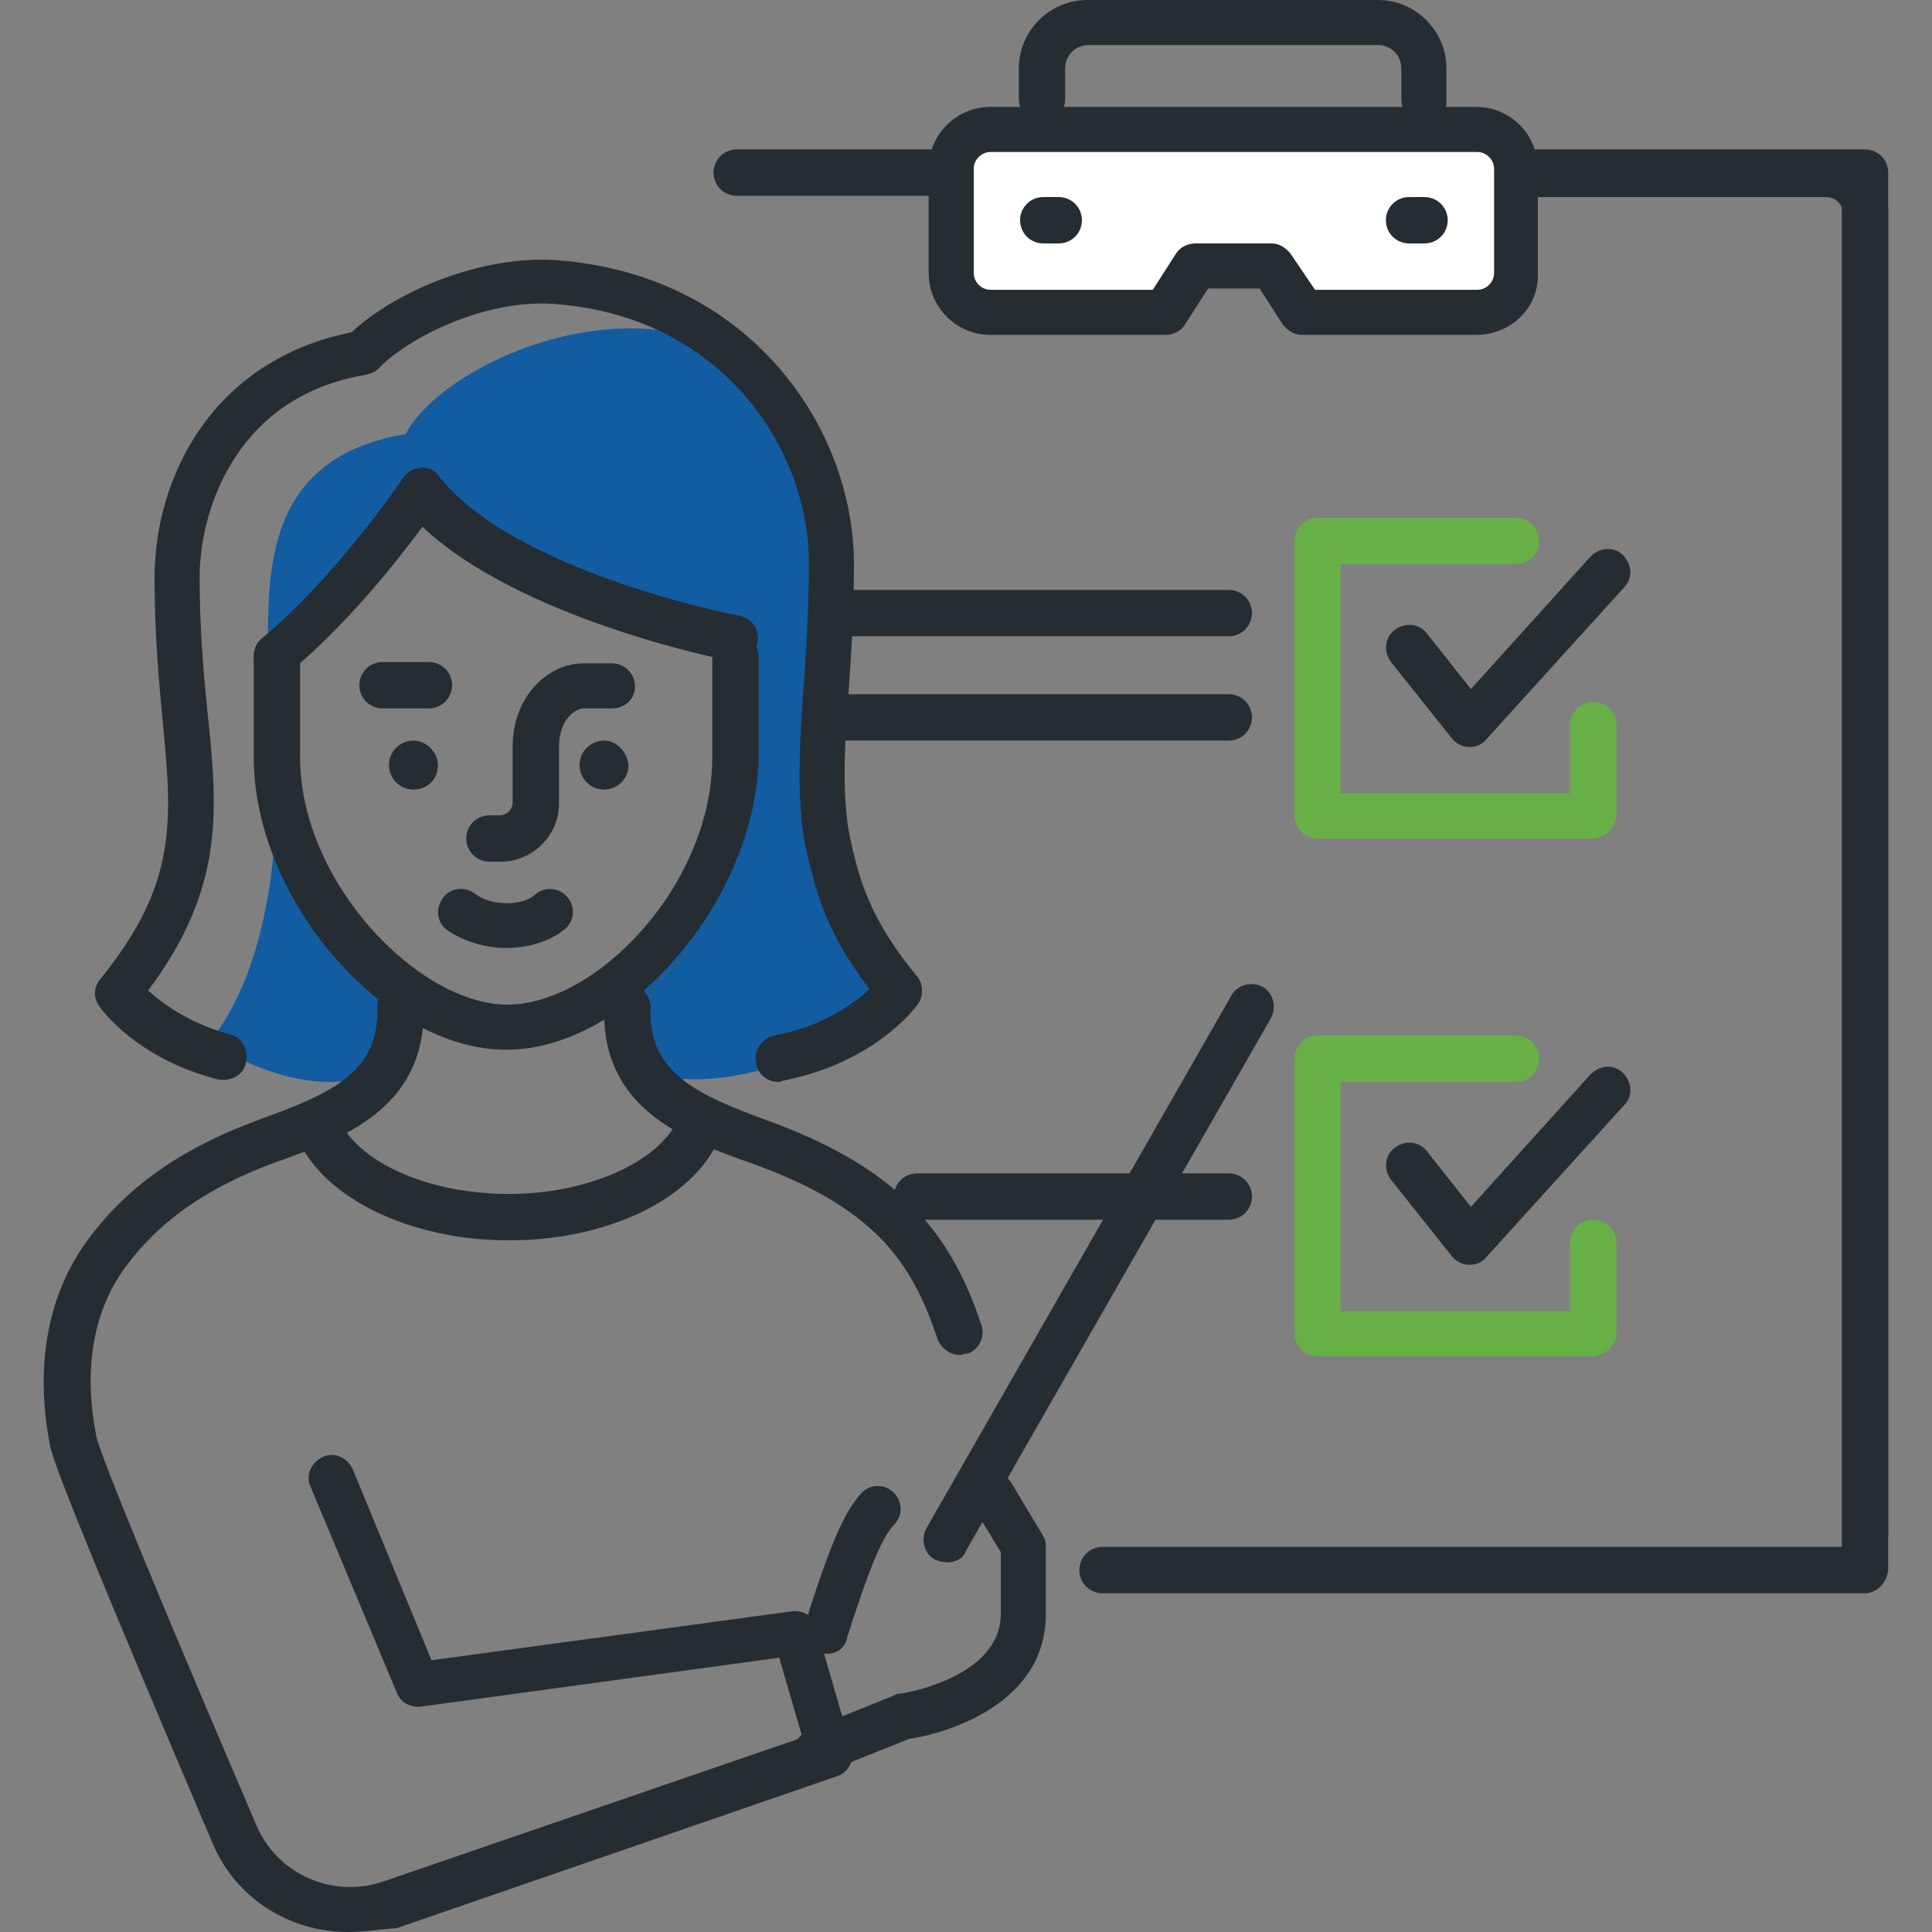 <?xml version="1.0" encoding="UTF-8"?>
<!-- Generator: Adobe Illustrator 26.2.1, SVG Export Plug-In . SVG Version: 6.00 Build 0)  -->
<svg xmlns="http://www.w3.org/2000/svg" xmlns:xlink="http://www.w3.org/1999/xlink" version="1.1" id="Layer_1" x="0px" y="0px" viewBox="0 0 150 150" style="enable-background:new 0 0 150 150;" xml:space="preserve">
<rect x="0" y="0" width="150" height="150" fill="#808080" stroke="none"/>
<style type="text/css">
	.st0{fill:#252D32;}
	.st1{fill:#125CA1;}
	.st2{fill:#FFFFFF;}
	.st3{fill:#67B045;}
</style>
<g>
	<path class="st0" d="M144.8,123.7H85.6c-1,0-1.8-0.8-1.8-1.8s0.8-1.8,1.8-1.8H143V15.2H57.2c-1,0-1.8-0.8-1.8-1.8s0.8-1.8,1.8-1.8   h87.6c1,0,1.8,0.8,1.8,1.8v108.5C146.5,122.9,145.7,123.7,144.8,123.7z"></path>
</g>
<g>
	<path class="st0" d="M64.2,128.4c-0.2,0-0.4,0-0.6-0.1c-0.9-0.3-1.4-1.3-1.1-2.3c0.2-0.4,0.3-0.9,0.5-1.5c1.3-3.9,2.4-7,3.9-8.6   c0.7-0.7,1.8-0.7,2.5,0c0.7,0.7,0.7,1.8,0,2.5c-1.1,1.1-2.3,4.7-3.1,7.1c-0.2,0.5-0.3,1.1-0.5,1.5C65.7,127.9,65,128.4,64.2,128.4z   "></path>
</g>
<g>
	<path class="st0" d="M73.5,121.3c-0.3,0-0.6-0.1-0.9-0.2c-0.9-0.5-1.1-1.6-0.7-2.4l23.7-41.4c0.5-0.9,1.6-1.1,2.4-0.7   c0.9,0.5,1.1,1.6,0.7,2.4l-23.7,41.4C74.8,121,74.2,121.3,73.5,121.3z"></path>
</g>
<g>
	<path class="st0" d="M63.5,48.5c-0.1-0.3-0.2-0.6-0.2-0.9c0-1,0.8-1.8,1.8-1.8l30.3,0c1,0,1.8,0.8,1.8,1.8c0,1-0.8,1.8-1.8,1.8   l-30.3,0C64.4,49.4,63.8,49,63.5,48.5z"></path>
</g>
<g>
	<path class="st0" d="M63.5,56.6c-0.1-0.3-0.2-0.6-0.2-0.9c0-1,0.8-1.8,1.8-1.8l30.3,0c1,0,1.8,0.8,1.8,1.8c0,1-0.8,1.8-1.8,1.8   l-30.3,0C64.4,57.5,63.8,57.2,63.5,56.6z"></path>
</g>
<g>
	<path class="st0" d="M69.6,93.8c-0.1-0.3-0.2-0.6-0.2-0.9c0-1,0.8-1.8,1.8-1.8l24.2,0c1,0,1.8,0.8,1.8,1.8c0,1-0.8,1.8-1.8,1.8   l-24.2,0C70.5,94.7,69.9,94.3,69.6,93.8z"></path>
</g>
<g>
	<path class="st0" d="M63.4,137.7c-0.7,0-1.4-0.4-1.6-1.1c-0.4-0.9,0.1-1.9,1-2.3l6.7-2.7c0.1-0.1,0.3-0.1,0.4-0.1   c0.1,0,7.8-1.2,7.8-6.2v-4.8l-2.2-3.6c-0.5-0.8-0.2-1.9,0.6-2.4c0.8-0.5,1.9-0.2,2.4,0.6l2.4,4c0.2,0.3,0.3,0.6,0.3,0.9v5.3   c0,7.6-9,9.5-10.6,9.7l-6.5,2.6C63.9,137.7,63.7,137.7,63.4,137.7z"></path>
</g>
<path class="st1" d="M21.4,62.1c0,0,0.4,12-5.2,18.9c2.4,1.2,7.6,4.3,13,2.4l1.2-7.1C25.6,73.1,22.7,68.3,21.4,62.1z"></path>
<path class="st1" d="M63.8,44.7c0-6.7,0.9-11-8.6-18.1c-9.5-3.6-21.3,2.4-23.7,7.1c-10.7,1.8-10.7,10.2-10.7,16.6  c2.4-1.2,5.6-3.4,11.9-12.4c6.3,8,23.6,11.2,23.6,11.2v9.5c1.3,7.5-2.7,13.9-8.3,17.7l2.4,7.1c5,1.2,12.1-0.2,18.9-5.9  C60.4,66.6,63.8,59.3,63.8,44.7z"></path>
<g>
	<path class="st0" d="M74.5,105.2c-0.7,0-1.4-0.5-1.7-1.2c-2-6.1-5-10.3-14.5-13.7c-5.1-1.8-11.4-4.1-11.4-11.7v-0.4   c0-1,0.8-1.8,1.8-1.8c1,0,1.8,0.8,1.8,1.8v0.4c0,4.7,3.6,6.4,9.1,8.4c9.3,3.4,14,7.9,16.6,15.9c0.3,0.9-0.2,1.9-1.1,2.2   C74.8,105.1,74.7,105.2,74.5,105.2z"></path>
</g>
<g>
	<path class="st0" d="M60.4,84c-0.8,0-1.6-0.6-1.7-1.5c-0.2-1,0.5-1.9,1.4-2.1c3.8-0.7,6.2-2.5,7.4-3.6c-2.2-2.9-3.5-5.5-4.3-8.4   c0-0.1-0.7-2.4-0.9-4.1c-0.4-3.5-0.2-7,0.1-11.1c0.2-2.8,0.4-5.9,0.4-9.5c0-9-6.9-19.2-19.8-20.1c-5.3-0.4-11.3,2.6-13.6,5   c-0.3,0.3-0.6,0.4-1,0.5c-10.2,1.7-12.9,10.7-12.9,15.7c0,4,0.3,7.4,0.6,10.4c0.8,7.6,1.4,13.7-4.6,21.7c1.1,1,3.1,2.5,6.3,3.4   c1,0.2,1.5,1.2,1.3,2.2c-0.2,1-1.2,1.5-2.2,1.3c-6.3-1.6-9.1-5.5-9.2-5.7c-0.5-0.7-0.4-1.5,0.1-2.1c6-7.4,5.6-12.2,4.8-20.3   C12.3,52.5,12,49,12,44.9c0-8.1,4.7-17,15.3-19.1c3.4-3.2,10.1-6,15.9-5.6c15,1.1,23.1,13,23.1,23.6c0,3.6-0.2,6.9-0.4,9.7   c-0.3,3.9-0.5,7.3-0.1,10.4c0.2,1.5,0.8,3.6,0.8,3.6c0.8,2.8,2.2,5.4,4.6,8.3c0.5,0.6,0.5,1.5,0.1,2.1c-0.1,0.2-3.3,4.6-10.5,6   C60.6,84,60.5,84,60.4,84z"></path>
</g>
<g>
	<path class="st0" d="M21.5,52.7c-0.5,0-1.1-0.2-1.4-0.7c-0.6-0.8-0.5-1.9,0.3-2.5c0,0,5-3.9,10.9-12.4c0.3-0.5,0.8-0.7,1.4-0.8   c0.6,0,1.1,0.2,1.4,0.7c5.8,7.4,23.1,10.8,23.3,10.8c1,0.2,1.6,1.1,1.4,2.1c-0.2,1-1.1,1.6-2.1,1.4c-0.7-0.1-16.4-3.3-23.9-10.4   c-5.7,7.7-10.2,11.2-10.4,11.3C22.2,52.6,21.9,52.7,21.5,52.7z"></path>
</g>
<g>
	<path class="st0" d="M39.3,81.5c-9.5,0-19.6-11.7-19.6-22.7v-7.8c0-1,0.8-1.8,1.8-1.8c1,0,1.8,0.8,1.8,1.8v7.8   c0,9.7,9.2,19.2,16.1,19.2c6.9,0,15.9-9.3,15.9-19.2v-7.8c0-1,0.8-1.8,1.8-1.8c1,0,1.8,0.8,1.8,1.8v7.8   C58.7,69.8,48.8,81.5,39.3,81.5z"></path>
</g>
<g>
	<path class="st0" d="M38.9,66.9H38c-1,0-1.8-0.8-1.8-1.8c0-1,0.8-1.8,1.8-1.8h0.8c0.5,0,1-0.4,1-1V58c0-4,2.8-6.5,5.5-6.5h2.2   c1,0,1.8,0.8,1.8,1.8S48.5,55,47.5,55h-2.2c-0.5,0-1.9,0.7-1.9,3v4.4C43.4,64.9,41.3,66.9,38.9,66.9z"></path>
</g>
<g>
	<path class="st0" d="M33.3,55h-3.6c-1,0-1.8-0.8-1.8-1.8s0.8-1.8,1.8-1.8h3.6c1,0,1.8,0.8,1.8,1.8S34.3,55,33.3,55z"></path>
</g>
<path class="st0" d="M32.1,57.5c-1,0-1.9,0.8-1.9,1.9c0,1,0.8,1.9,1.9,1.9s1.9-0.8,1.9-1.9C34,58.4,33.1,57.5,32.1,57.5z"></path>
<path class="st0" d="M46.9,57.5c-1,0-1.9,0.8-1.9,1.9c0,1,0.8,1.9,1.9,1.9c1,0,1.9-0.8,1.9-1.9C48.7,58.4,47.9,57.5,46.9,57.5z"></path>
<g>
	<path class="st0" d="M39.3,73.6c-1.6,0-3.3-0.5-4.6-1.4c-0.8-0.6-0.9-1.7-0.3-2.5c0.6-0.8,1.7-0.9,2.5-0.3c1.3,1,3.7,0.9,4.6,0.1   c0.7-0.7,1.9-0.6,2.5,0.1c0.7,0.7,0.6,1.9-0.1,2.5C42.7,73.1,41,73.6,39.3,73.6z"></path>
</g>
<g>
	<path class="st0" d="M27,150c-4.5,0-8.7-2.6-10.5-6.9c-8-18.8-12.3-29.2-12.6-30.8c-1.5-7.6,0.6-12.7,2.6-15.6   c3.1-4.4,7.4-7.5,13.7-9.8c5.5-2,9.1-3.6,9.1-8.4v-0.4c0-1,0.8-1.8,1.8-1.8c1,0,1.8,0.8,1.8,1.8v0.4c0,7.6-6.3,9.9-11.4,11.7   c-5.5,2-9.3,4.7-12,8.5c-1.6,2.3-3.3,6.5-2,12.9c0.1,0.5,1.3,4.2,12.4,30.1c1.6,3.8,5.9,5.7,9.8,4.4l32.6-11.2l-1.8-6.2l-27.8,3.8   c-0.8,0.1-1.6-0.3-1.9-1.1l-6.7-16c-0.4-0.9,0.1-1.9,1-2.3c0.9-0.4,1.9,0.1,2.3,1l6.1,14.8l28-3.8c0.9-0.1,1.7,0.4,1.9,1.3l2.7,9.3   c0.3,0.9-0.2,1.9-1.1,2.2l-34.2,11.8C29.4,149.8,28.2,150,27,150z"></path>
</g>
<g>
	<path class="st0" d="M39.5,96.3c-7.2,0-13.7-2.9-16.1-7.3c-0.5-0.9-0.2-1.9,0.7-2.4c0.9-0.5,1.9-0.2,2.4,0.7   c1.8,3.2,7.1,5.4,13,5.4c5.9,0,11.3-2.3,13-5.5c0.5-0.9,1.5-1.2,2.4-0.7c0.9,0.5,1.2,1.5,0.7,2.4C53.3,93.4,46.8,96.3,39.5,96.3z"></path>
</g>
<polygon class="st2" points="77,9.5 74.5,11.1 74,20.8 76.9,24.1 90.2,24.1 93.6,20.1 98.9,20.1 102,23.7 115,24.1 117.5,21.7   117.5,11.8 114.3,9.5 "></polygon>
<g>
	<g>
		<path class="st0" d="M144.9,120.7c-1,0-1.8-0.8-1.8-1.8V16.6c0-0.7-0.6-1.3-1.3-1.3h-23c-1,0-1.8-0.8-1.8-1.8s0.8-1.8,1.8-1.8h23    c2.7,0,4.8,2.2,4.8,4.8v102.3C146.7,119.9,145.9,120.7,144.9,120.7z"></path>
	</g>
	<g>
		<path class="st0" d="M110.6,9.5c-1,0-1.8-0.8-1.8-1.8V5.3c0-1-0.8-1.8-1.8-1.8H84.5c-1,0-1.8,0.8-1.8,1.8v2.4c0,1-0.8,1.8-1.8,1.8    c-1,0-1.8-0.8-1.8-1.8V5.3c0-2.9,2.4-5.3,5.3-5.3H107c2.9,0,5.3,2.4,5.3,5.3v2.4C112.4,8.7,111.6,9.5,110.6,9.5z"></path>
	</g>
	<g>
		<path class="st0" d="M110.6,18.9h-1.2c-1,0-1.8-0.8-1.8-1.8c0-1,0.8-1.8,1.8-1.8h1.2c1,0,1.8,0.8,1.8,1.8    C112.4,18.1,111.6,18.9,110.6,18.9z"></path>
	</g>
	<g>
		<path class="st3" d="M123.6,65.1h-21.3c-1,0-1.8-0.8-1.8-1.8V42c0-1,0.8-1.8,1.8-1.8h15.4c1,0,1.8,0.8,1.8,1.8    c0,1-0.8,1.8-1.8,1.8h-13.6v17.8h17.8v-5.3c0-1,0.8-1.8,1.8-1.8c1,0,1.8,0.8,1.8,1.8v7.1C125.4,64.3,124.6,65.1,123.6,65.1z"></path>
	</g>
	<g>
		<path class="st0" d="M114.1,58c-0.6,0-1.1-0.3-1.4-0.7l-4.7-5.9c-0.6-0.8-0.5-1.9,0.3-2.5c0.8-0.6,1.9-0.5,2.5,0.3l3.4,4.3    l9.3-10.3c0.7-0.7,1.8-0.8,2.5-0.1c0.7,0.7,0.8,1.8,0.1,2.5l-10.7,11.8C115.1,57.8,114.6,58,114.1,58z"></path>
	</g>
	<g>
		<path class="st3" d="M123.6,105.3h-21.3c-1,0-1.8-0.8-1.8-1.8V82.2c0-1,0.8-1.8,1.8-1.8h15.4c1,0,1.8,0.8,1.8,1.8    c0,1-0.8,1.8-1.8,1.8h-13.6v17.8h17.8v-5.3c0-1,0.8-1.8,1.8-1.8c1,0,1.8,0.8,1.8,1.8v7.1C125.4,104.5,124.6,105.3,123.6,105.3z"></path>
	</g>
	<g>
		<path class="st0" d="M114.1,98.2c-0.6,0-1.1-0.3-1.4-0.7l-4.7-5.9c-0.6-0.8-0.5-1.9,0.3-2.5c0.8-0.6,1.9-0.5,2.5,0.3l3.4,4.3    l9.3-10.3c0.7-0.7,1.8-0.8,2.5-0.1c0.7,0.7,0.8,1.8,0.1,2.5l-10.7,11.8C115.1,98,114.6,98.2,114.1,98.2z"></path>
	</g>
	<g>
		<path class="st0" d="M114.6,26h-13.5c-0.6,0-1.1-0.3-1.5-0.8l-1.8-2.8h-4l-1.8,2.8c-0.3,0.5-0.9,0.8-1.5,0.8H76.9    c-2.7,0-4.8-2.2-4.8-4.8v-8.1c0-2.7,2.2-4.8,4.8-4.8h37.7c2.7,0,4.8,2.2,4.8,4.8v8.1C119.5,23.9,117.3,26,114.6,26z M102.1,22.5    h12.6c0.7,0,1.3-0.6,1.3-1.3v-8.1c0-0.7-0.6-1.3-1.3-1.3H76.9c-0.7,0-1.3,0.6-1.3,1.3v8.1c0,0.7,0.6,1.3,1.3,1.3h12.6l1.8-2.8    c0.3-0.5,0.9-0.8,1.5-0.8h5.9c0.6,0,1.1,0.3,1.5,0.8L102.1,22.5z"></path>
	</g>
</g>
<g>
	<path class="st0" d="M82.2,18.9H81c-1,0-1.8-0.8-1.8-1.8c0-1,0.8-1.8,1.8-1.8h1.2c1,0,1.8,0.8,1.8,1.8C84,18.1,83.2,18.9,82.2,18.9   z"></path>
</g>
</svg>
